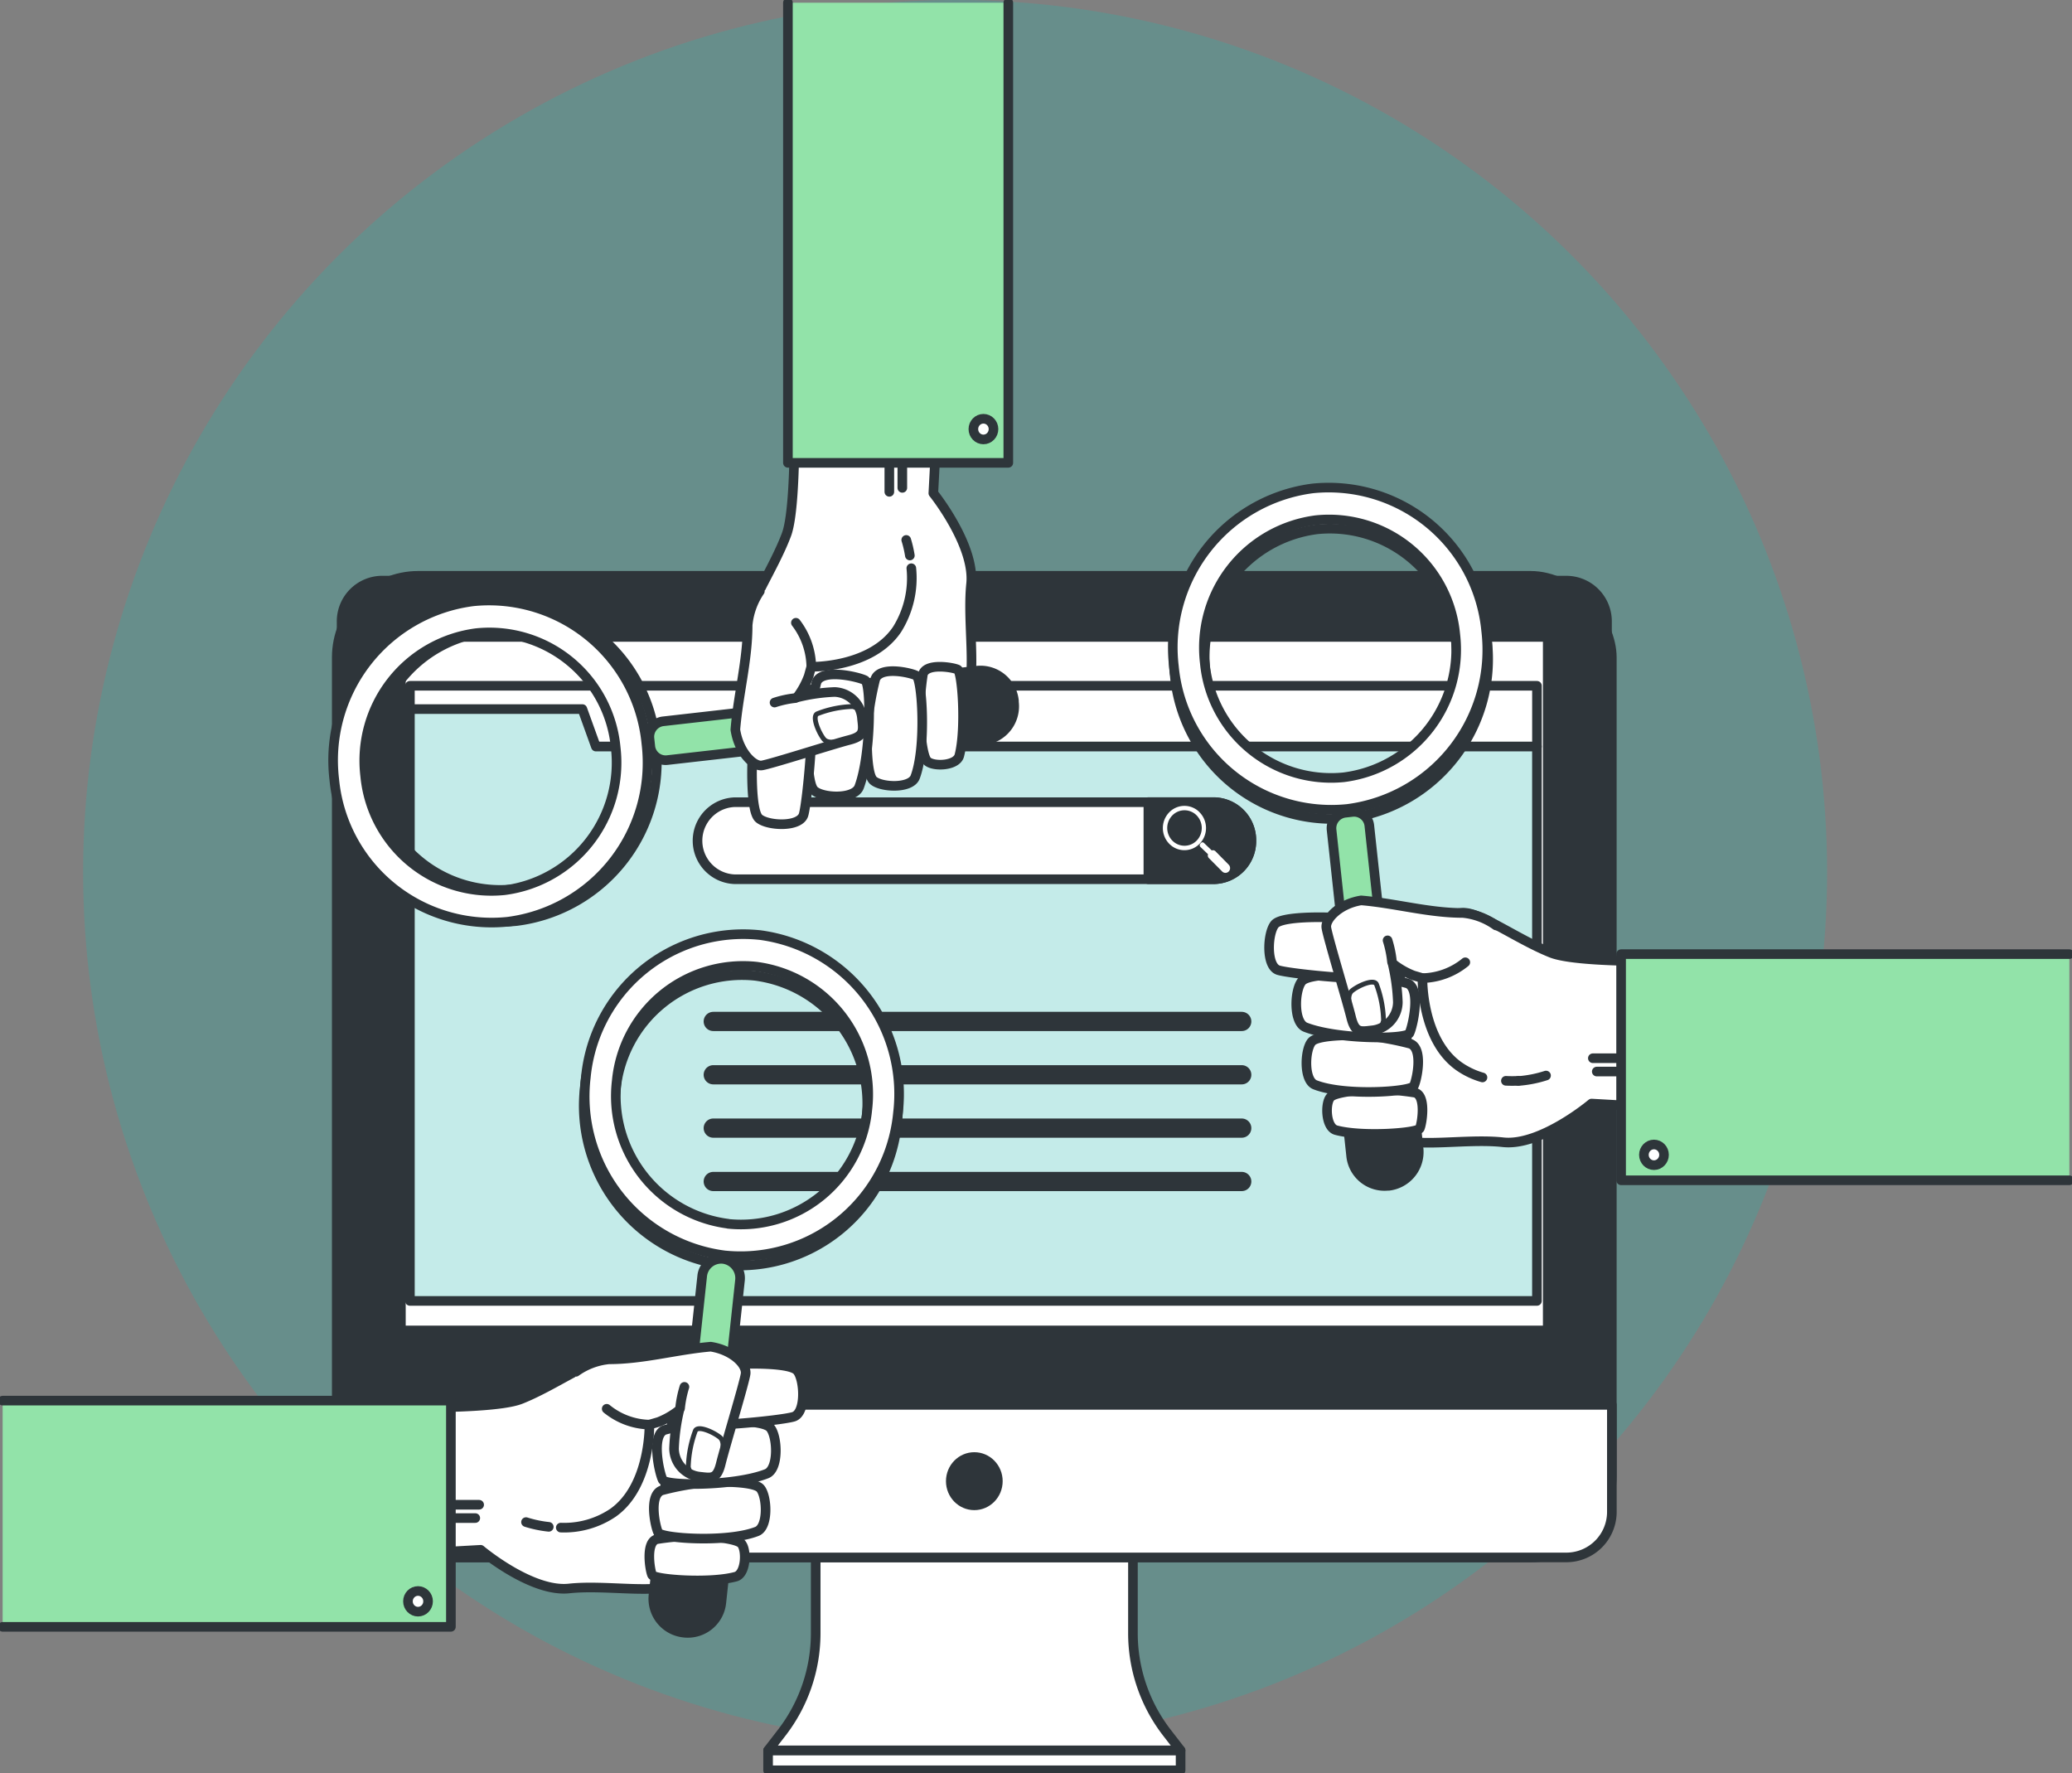 <svg xmlns="http://www.w3.org/2000/svg" xmlns:xlink="http://www.w3.org/1999/xlink" width="215.469" height="184.358" viewBox="0 0 215.469 184.358"><rect x="0" y="0" width="215.469" height="184.358" fill="#808080" stroke="none"/><defs><clipPath id="clip-path"><rect id="Rectangle_1630" data-name="Rectangle 1630" width="215.469" height="184.358" fill="none"></rect></clipPath></defs><g id="Group_3524" data-name="Group 3524" transform="translate(-1228 -2366.643)"><circle id="Ellipse_31" data-name="Ellipse 31" cx="90.679" cy="90.679" r="90.679" transform="translate(1236.643 2366.643)" fill="#28b4ac" opacity="0.272"></circle><g id="Group_3227" data-name="Group 3227" transform="translate(1228 2366.643)"><g id="Group_3226" data-name="Group 3226" clip-path="url(#clip-path)"><path id="Path_10884" data-name="Path 10884" d="M182.821,291.288v-11.5h-32.99v11.5a16.933,16.933,0,0,1-3.506,10.315l-1.444,1.867h42.892l-1.444-1.867a16.933,16.933,0,0,1-3.506-10.315" transform="translate(-65.006 -121.472)" fill="#fff"></path><path id="Path_10885" data-name="Path 10885" d="M182.821,291.288v-11.5h-32.99v11.5a16.933,16.933,0,0,1-3.506,10.315l-1.444,1.867h42.892l-1.444-1.867A16.933,16.933,0,0,1,182.821,291.288Z" transform="translate(-65.006 -121.472)" fill="none" stroke="#2e353a" stroke-linecap="round" stroke-linejoin="round" stroke-width="1"></path><path id="Path_10887" data-name="Path 10887" d="M68.2,105.81H191.441a4.738,4.738,0,0,1,4.675,4.8v92.476a4.738,4.738,0,0,1-4.675,4.8H68.2a4.738,4.738,0,0,1-4.675-4.8V110.608a4.738,4.738,0,0,1,4.675-4.8" transform="translate(-28.501 -45.938)" fill="#2e353a"></path><rect id="Rectangle_1622" data-name="Rectangle 1622" width="132.596" height="102.073" rx="8.48" transform="translate(35.019 59.872)" fill="none" stroke="#2e353a" stroke-linecap="round" stroke-linejoin="round" stroke-width="1"></rect><path id="Path_10888" data-name="Path 10888" d="M63.52,258.16h132.6v11.062a4.738,4.738,0,0,1-4.675,4.8H68.2a4.738,4.738,0,0,1-4.675-4.8V258.16Z" transform="translate(-28.501 -112.082)" fill="#fff"></path><path id="Path_10889" data-name="Path 10889" d="M63.52,258.16h132.6v11.062a4.738,4.738,0,0,1-4.675,4.8H68.2a4.738,4.738,0,0,1-4.675-4.8V258.16Z" transform="translate(-28.501 -112.082)" fill="none" stroke="#2e353a" stroke-linecap="round" stroke-linejoin="round" stroke-width="1"></path><rect id="Rectangle_1623" data-name="Rectangle 1623" width="119.26" height="72.111" transform="translate(41.69 66.226)" fill="#fff"></rect><rect id="Rectangle_1624" data-name="Rectangle 1624" width="119.26" height="72.111" transform="translate(41.69 66.226)" fill="none" stroke="#2e353a" stroke-linecap="round" stroke-linejoin="round" stroke-width="1"></rect><path id="Path_10890" data-name="Path 10890" d="M184.236,270.252a2.449,2.449,0,1,0-2.448,2.512,2.481,2.481,0,0,0,2.448-2.512" transform="translate(-80.468 -116.241)" fill="#2e353a"></path><ellipse id="Ellipse_76" data-name="Ellipse 76" cx="2.448" cy="2.512" rx="2.448" ry="2.512" transform="translate(98.872 151.499)" fill="none" stroke="#2e353a" stroke-linecap="round" stroke-linejoin="round" stroke-width="1"></ellipse><rect id="Rectangle_1625" data-name="Rectangle 1625" width="42.897" height="2.054" transform="translate(79.874 182.021)" fill="#fff"></rect><rect id="Rectangle_1626" data-name="Rectangle 1626" width="42.897" height="2.054" transform="translate(79.874 182.021)" fill="none" stroke="#2e353a" stroke-linecap="round" stroke-linejoin="round" stroke-width="1"></rect><rect id="Rectangle_1627" data-name="Rectangle 1627" width="117.203" height="6.32" transform="translate(42.627 71.308)" fill="#fff"></rect><rect id="Rectangle_1628" data-name="Rectangle 1628" width="117.203" height="6.32" transform="translate(42.627 71.308)" fill="none" stroke="#2e353a" stroke-linecap="round" stroke-linejoin="round" stroke-width="1"></rect><path id="Path_10891" data-name="Path 10891" d="M96.66,134.194l-1.406-3.9H77.32v61.541h117.2V134.194Z" transform="translate(-34.693 -56.566)" fill="#c4ebe9"></path><path id="Path_10892" data-name="Path 10892" d="M96.66,134.194l-1.406-3.9H77.32v61.541h117.2V134.194Z" transform="translate(-34.693 -56.566)" fill="none" stroke="#2e353a" stroke-linecap="round" stroke-linejoin="round" stroke-width="1"></path><line id="Line_135" data-name="Line 135" x2="54.955" transform="translate(74.173 106.209)" fill="none" stroke="#2e353a" stroke-linecap="round" stroke-linejoin="round" stroke-width="2"></line><line id="Line_136" data-name="Line 136" x2="54.955" transform="translate(74.173 111.754)" fill="none" stroke="#2e353a" stroke-linecap="round" stroke-linejoin="round" stroke-width="2"></line><line id="Line_137" data-name="Line 137" x2="54.955" transform="translate(74.173 117.3)" fill="none" stroke="#2e353a" stroke-linecap="round" stroke-linejoin="round" stroke-width="2"></line><line id="Line_138" data-name="Line 138" x2="54.955" transform="translate(74.173 122.851)" fill="none" stroke="#2e353a" stroke-linecap="round" stroke-linejoin="round" stroke-width="2"></line><path id="Path_10893" data-name="Path 10893" d="M185.239,155.422h-49.8a4.008,4.008,0,0,1-.011-8.012h49.811a3.955,3.955,0,0,1,3.909,4v.011A3.955,3.955,0,0,1,185.239,155.422Z" transform="translate(-59.016 -63.999)" fill="#fff"></path><path id="Path_10894" data-name="Path 10894" d="M185.239,155.422h-49.8a4.008,4.008,0,0,1-.011-8.012h49.811a3.955,3.955,0,0,1,3.909,4v.011A3.955,3.955,0,0,1,185.239,155.422Z" transform="translate(-59.016 -63.999)" fill="none" stroke="#2e353a" stroke-linecap="round" stroke-linejoin="round" stroke-width="1"></path><path id="Path_10895" data-name="Path 10895" d="M223.413,155.414h-6.8V147.39h6.8a3.956,3.956,0,0,1,3.909,4v.011a3.957,3.957,0,0,1-3.9,4.012h-.011" transform="translate(-97.191 -63.99)" fill="#2e353a"></path><path id="Path_10896" data-name="Path 10896" d="M223.413,155.414h-6.8V147.39h6.8a3.956,3.956,0,0,1,3.909,4v.011a3.957,3.957,0,0,1-3.9,4.012Z" transform="translate(-97.191 -63.99)" fill="none" stroke="#2e353a" stroke-linecap="round" stroke-linejoin="round" stroke-width="1"></path><path id="Path_10897" data-name="Path 10897" d="M223.125,148.712a2.2,2.2,0,0,0-3.172.106,2.346,2.346,0,0,0,.1,3.255,2.2,2.2,0,0,0,3.171-.106l0,0a2.334,2.334,0,0,0-.09-3.239l-.009-.008Zm-.221,2.942a1.764,1.764,0,0,1-2.54.078,1.879,1.879,0,0,1-.076-2.607,1.765,1.765,0,0,1,2.534-.084,1.885,1.885,0,0,1,.083,2.614" transform="translate(-98.419 -64.294)" fill="#fff"></path><path id="Path_10898" data-name="Path 10898" d="M227.931,155.711a.351.351,0,0,0-.38-.079l-.81-.781a.217.217,0,0,0-.309,0l-.072.079a.242.242,0,0,0,0,.323l.8.77a.4.4,0,0,0,.094.407l1.378,1.386a.476.476,0,0,0,.684,0,.507.507,0,0,0,0-.7Z" transform="translate(-101.538 -67.201)" fill="#fff"></path><path id="Path_10899" data-name="Path 10899" d="M251.221,188.451a3.257,3.257,0,0,0,1.77,1.822,11.727,11.727,0,0,1,2.415.758c2.167,1.251,7.575.136,11.495.566s9.2-4.023,9.2-4.023l15.552.877V172.607s-16.231.7-19.748-.7-7.437-4.3-9.2-4.165-16.231,1.805-16.231,1.805l4.736,18.9Z" transform="translate(-110.593 -72.826)" fill="#fff"></path><path id="Path_10900" data-name="Path 10900" d="M251.221,188.451a3.257,3.257,0,0,0,1.77,1.822,11.727,11.727,0,0,1,2.415.758c2.167,1.251,7.575.136,11.495.566s9.2-4.023,9.2-4.023l15.552.877V172.607s-16.231.7-19.748-.7-7.437-4.3-9.2-4.165-16.231,1.805-16.231,1.805l4.736,18.9Z" transform="translate(-110.593 -72.826)" fill="none" stroke="#2e353a" stroke-linecap="round" stroke-linejoin="round" stroke-width="1"></path><path id="Path_10901" data-name="Path 10901" d="M235.947,91.36a16.668,16.668,0,0,0-14.439,18.509,16.441,16.441,0,0,0,18.033,14.819,16.669,16.669,0,0,0,14.439-18.509,16.43,16.43,0,0,0-18.011-14.822l-.022,0m3.242,30.035a13.189,13.189,0,0,1-14.471-11.883,13.372,13.372,0,0,1,11.578-14.853,13.189,13.189,0,0,1,14.471,11.882A13.373,13.373,0,0,1,239.189,121.4h0" transform="translate(-99.343 -39.619)" fill="#fff"></path><path id="Path_10902" data-name="Path 10902" d="M235.947,91.36a16.668,16.668,0,0,0-14.439,18.509,16.441,16.441,0,0,0,18.033,14.819,16.669,16.669,0,0,0,14.439-18.509,16.43,16.43,0,0,0-18.011-14.822Zm3.242,30.035a13.189,13.189,0,0,1-14.471-11.883,13.372,13.372,0,0,1,11.578-14.853,13.189,13.189,0,0,1,14.471,11.882A13.373,13.373,0,0,1,239.189,121.4Z" transform="translate(-99.343 -39.619)" fill="none" stroke="#2e353a" stroke-linecap="round" stroke-linejoin="round" stroke-width="1"></path><path id="Path_10903" data-name="Path 10903" d="M235.787,89.671a16.668,16.668,0,0,0-14.439,18.509A16.441,16.441,0,0,0,239.381,123a16.669,16.669,0,0,0,14.439-18.509,16.447,16.447,0,0,0-18.033-14.819m3.242,30.035a13.189,13.189,0,0,1-14.471-11.883,13.372,13.372,0,0,1,11.578-14.853,13.189,13.189,0,0,1,14.471,11.882,13.373,13.373,0,0,1-11.577,14.853h0" transform="translate(-99.271 -38.887)" fill="#fff"></path><path id="Path_10904" data-name="Path 10904" d="M235.787,89.671a16.668,16.668,0,0,0-14.439,18.509A16.441,16.441,0,0,0,239.381,123a16.669,16.669,0,0,0,14.439-18.509A16.447,16.447,0,0,0,235.787,89.671Zm3.242,30.035a13.189,13.189,0,0,1-14.471-11.883,13.372,13.372,0,0,1,11.578-14.853,13.189,13.189,0,0,1,14.471,11.882,13.373,13.373,0,0,1-11.577,14.853Z" transform="translate(-99.271 -38.887)" fill="none" stroke="#2e353a" stroke-linecap="round" stroke-linejoin="round" stroke-width="1"></path><path id="Path_10905" data-name="Path 10905" d="M252.564,149.28l.772-.088a1.6,1.6,0,0,1,1.753,1.44l1.254,11.62a1.62,1.62,0,0,1-1.4,1.8l-.773.088a1.6,1.6,0,0,1-1.753-1.44l-1.254-11.619a1.62,1.62,0,0,1,1.4-1.8" transform="translate(-112.689 -64.768)" fill="#92e3a9"></path><path id="Path_10906" data-name="Path 10906" d="M252.564,149.28l.772-.088a1.6,1.6,0,0,1,1.753,1.44l1.254,11.62a1.62,1.62,0,0,1-1.4,1.8l-.773.088a1.6,1.6,0,0,1-1.753-1.44l-1.254-11.619A1.62,1.62,0,0,1,252.564,149.28Z" transform="translate(-112.689 -64.768)" fill="none" stroke="#2e353a" stroke-linecap="round" stroke-linejoin="round" stroke-width="1"></path><path id="Path_10907" data-name="Path 10907" d="M252.717,166.189l1.654-.181a2.735,2.735,0,0,1,2.988,2.444l2.475,22.979a3.544,3.544,0,0,1-3.071,3.933h-.11a3.49,3.49,0,0,1-3.831-3.143v-.009l-2.475-22.973a2.768,2.768,0,0,1,2.393-3.078h.006Z" transform="translate(-112.32 -72.066)" fill="#2e353a"></path><path id="Path_10908" data-name="Path 10908" d="M252.717,166.189l1.654-.181a2.735,2.735,0,0,1,2.988,2.444l2.475,22.979a3.544,3.544,0,0,1-3.071,3.933h-.11a3.49,3.49,0,0,1-3.831-3.143v-.009l-2.475-22.973a2.768,2.768,0,0,1,2.393-3.078h.006Z" transform="translate(-112.32 -72.066)" fill="none" stroke="#2e353a" stroke-linecap="round" stroke-linejoin="round" stroke-width="1"></path><path id="Path_10909" data-name="Path 10909" d="M255.113,200.18s-3.92.147-4.471.843-.452,3.118.612,3.4c2.712.73,8.479.306,8.705-.192s.689-3.4-.5-3.706a27.934,27.934,0,0,0-4.344-.34" transform="translate(-112.312 -86.909)" fill="#fff"></path><path id="Path_10910" data-name="Path 10910" d="M255.113,200.18s-3.92.147-4.471.843-.452,3.118.612,3.4c2.712.73,8.479.306,8.705-.192s.689-3.4-.5-3.706A27.934,27.934,0,0,0,255.113,200.18Z" transform="translate(-112.312 -86.909)" fill="none" stroke="#2e353a" stroke-linecap="round" stroke-linejoin="round" stroke-width="1"></path><path id="Path_10911" data-name="Path 10911" d="M252.238,190.248s-4.559-.175-5.271.668-.849,3.995.353,4.47c3.065,1.205,9.962.736,10.276.113s1-3.853-.353-4.374a29.489,29.489,0,0,0-5.006-.877" transform="translate(-110.568 -82.591)" fill="#fff"></path><path id="Path_10912" data-name="Path 10912" d="M252.238,190.248s-4.559-.175-5.271.668-.849,3.995.353,4.47c3.065,1.205,9.962.736,10.276.113s1-3.853-.353-4.374A29.489,29.489,0,0,0,252.238,190.248Z" transform="translate(-110.568 -82.591)" fill="none" stroke="#2e353a" stroke-linecap="round" stroke-linejoin="round" stroke-width="1"></path><path id="Path_10913" data-name="Path 10913" d="M250.721,179.047s-4.874-.192-5.634.713-.91,4.266.375,4.776c3.308,1.29,10.475,1.29,10.811.622s1.24-4.617-.2-5.177a31.012,31.012,0,0,0-5.348-.934" transform="translate(-109.707 -77.727)" fill="#fff"></path><path id="Path_10914" data-name="Path 10914" d="M250.721,179.047s-4.874-.192-5.634.713-.91,4.266.375,4.776c3.308,1.29,10.475,1.29,10.811.622s1.24-4.617-.2-5.177A31.012,31.012,0,0,0,250.721,179.047Z" transform="translate(-109.707 -77.727)" fill="none" stroke="#2e353a" stroke-linecap="round" stroke-linejoin="round" stroke-width="1"></path><path id="Path_10915" data-name="Path 10915" d="M245.611,168.568s-4.874-.187-5.634.713-.943,4.368.375,4.776,10.475,1.29,10.811.628,1.24-4.623-.2-5.183a31.01,31.01,0,0,0-5.348-.934" transform="translate(-107.409 -73.178)" fill="#fff"></path><path id="Path_10916" data-name="Path 10916" d="M245.611,168.568s-4.874-.187-5.634.713-.943,4.368.375,4.776,10.475,1.29,10.811.628,1.24-4.623-.2-5.183A31.01,31.01,0,0,0,245.611,168.568Z" transform="translate(-107.409 -73.178)" fill="none" stroke="#2e353a" stroke-linecap="round" stroke-linejoin="round" stroke-width="1"></path><path id="Path_10917" data-name="Path 10917" d="M266.415,183.863a8.109,8.109,0,0,1-2.453-1.166c-3.92-2.778-3.788-9.161-3.788-9.161l-.943-.277a8.326,8.326,0,0,1-2.167-1.251,20.565,20.565,0,0,1,.551,4.023,2.972,2.972,0,0,1-2.7,2.937c-1.218.141-1.759.277-2.167-1.386s-2.431-8.329-2.569-9.3c-.121-.883,1.323-2.456,3.622-2.829,3.534.294,7.018,1.307,10.58,1.307a7.055,7.055,0,0,1,3.446,1.3" transform="translate(-112.252 -71.831)" fill="#fff"></path><path id="Path_10918" data-name="Path 10918" d="M266.415,183.863a8.109,8.109,0,0,1-2.453-1.166c-3.92-2.778-3.788-9.161-3.788-9.161l-.943-.277a8.326,8.326,0,0,1-2.167-1.251,20.565,20.565,0,0,1,.551,4.023,2.972,2.972,0,0,1-2.7,2.937c-1.218.141-1.759.277-2.167-1.386s-2.431-8.329-2.569-9.3c-.121-.883,1.323-2.456,3.622-2.829,3.534.294,7.018,1.307,10.58,1.307a7.055,7.055,0,0,1,3.446,1.3" transform="translate(-112.252 -71.831)" fill="none" stroke="#2e353a" stroke-linecap="round" stroke-linejoin="round" stroke-width="1"></path><path id="Path_10919" data-name="Path 10919" d="M285.34,198.61a12.267,12.267,0,0,1-1.29,0" transform="translate(-127.45 -86.228)" fill="#fff"></path><path id="Path_10920" data-name="Path 10920" d="M285.34,198.61a12.267,12.267,0,0,1-1.29,0" transform="translate(-127.45 -86.228)" fill="none" stroke="#2e353a" stroke-linecap="round" stroke-linejoin="round" stroke-width="1"></path><path id="Path_10921" data-name="Path 10921" d="M289.273,197.64a12.237,12.237,0,0,1-2.883.566" transform="translate(-128.5 -85.806)" fill="#fff"></path><path id="Path_10922" data-name="Path 10922" d="M289.273,197.64a12.237,12.237,0,0,1-2.883.566" transform="translate(-128.5 -85.806)" fill="none" stroke="#2e353a" stroke-linecap="round" stroke-linejoin="round" stroke-width="1"></path><line id="Line_139" data-name="Line 139" x2="4.868" transform="translate(165.641 110.034)" fill="none" stroke="#2e353a" stroke-linecap="round" stroke-linejoin="round" stroke-width="1"></line><line id="Line_140" data-name="Line 140" x2="2.029" transform="translate(166.049 111.42)" fill="none" stroke="#2e353a" stroke-linecap="round" stroke-linejoin="round" stroke-width="1"></line><path id="Path_10923" data-name="Path 10923" d="M268.31,178.477a7.287,7.287,0,0,0,4.455-1.647" transform="translate(-120.388 -76.772)" fill="none" stroke="#2e353a" stroke-linecap="round" stroke-linejoin="round" stroke-width="1"></path><path id="Path_10924" data-name="Path 10924" d="M262.188,175.018a11.255,11.255,0,0,0-.458-2.218" transform="translate(-117.435 -75.022)" fill="none" stroke="#2e353a" stroke-linecap="round" stroke-linejoin="round" stroke-width="1"></path><path id="Path_10925" data-name="Path 10925" d="M254.619,183.376s-.513-1.46.11-1.986,2.277-1.284,2.564-.7a11.451,11.451,0,0,1,.739,3.8l-.171.526" transform="translate(-114.156 -78.356)" fill="none" stroke="#2e353a" stroke-linecap="round" stroke-linejoin="round" stroke-width="0.5"></path><path id="Path_10926" data-name="Path 10926" d="M352.393,198.846H305.78V175.33h46.613" transform="translate(-137.2 -76.12)" fill="#92e3a9"></path><path id="Path_10927" data-name="Path 10927" d="M352.393,198.846H305.78V175.33h46.613" transform="translate(-137.2 -76.12)" fill="none" stroke="#2e353a" stroke-linecap="round" stroke-linejoin="round" stroke-width="1"></path><path id="Path_10928" data-name="Path 10928" d="M311.128,210.31a1.075,1.075,0,1,1-1.048,1.075,1.062,1.062,0,0,1,1.048-1.075" transform="translate(-139.13 -91.307)" fill="#fff"></path><ellipse id="Ellipse_77" data-name="Ellipse 77" cx="1.047" cy="1.075" rx="1.047" ry="1.075" transform="translate(170.95 119.003)" fill="none" stroke="#2e353a" stroke-linecap="round" stroke-linejoin="round" stroke-width="1"></ellipse><path id="Path_10929" data-name="Path 10929" d="M161.175,103.913a3.256,3.256,0,0,0,1.775-1.816,12.25,12.25,0,0,1,.739-2.478c1.213-2.218.132-7.769.551-11.8s-3.925-9.438-3.925-9.438l.843-15.962H145.722s.673,16.658-.678,20.263-4.19,7.639-4.058,9.444,1.77,16.647,1.77,16.647l18.392-4.861Z" transform="translate(-63.257 -27.1)" fill="#fff"></path><path id="Path_10930" data-name="Path 10930" d="M161.175,103.913a3.256,3.256,0,0,0,1.775-1.816,12.25,12.25,0,0,1,.739-2.478c1.213-2.218.132-7.769.551-11.8s-3.925-9.438-3.925-9.438l.843-15.962H145.722s.673,16.658-.678,20.263-4.19,7.639-4.058,9.444,1.77,16.647,1.77,16.647l18.392-4.861Z" transform="translate(-63.257 -27.1)" fill="none" stroke="#2e353a" stroke-linecap="round" stroke-linejoin="round" stroke-width="1"></path><path id="Path_10931" data-name="Path 10931" d="M64.7,128.759a16.442,16.442,0,0,0,18.023,14.834,16.669,16.669,0,0,0,14.452-18.5,16.442,16.442,0,0,0-18.022-14.834H79.11a16.669,16.669,0,0,0-14.411,18.5m29.219-3.333a13.378,13.378,0,0,1-11.578,14.863,13.194,13.194,0,0,1-14.481-11.883,13.378,13.378,0,0,1,11.576-14.863,13.2,13.2,0,0,1,14.483,11.883" transform="translate(-28.985 -47.826)" fill="#fff"></path><path id="Path_10932" data-name="Path 10932" d="M64.7,128.759a16.442,16.442,0,0,0,18.023,14.834,16.669,16.669,0,0,0,14.452-18.5,16.442,16.442,0,0,0-18.022-14.834H79.11A16.669,16.669,0,0,0,64.7,128.759Zm29.219-3.333a13.378,13.378,0,0,1-11.578,14.863,13.194,13.194,0,0,1-14.481-11.883,13.378,13.378,0,0,1,11.576-14.863A13.2,13.2,0,0,1,93.918,125.426Z" transform="translate(-28.985 -47.826)" fill="none" stroke="#2e353a" stroke-linecap="round" stroke-linejoin="round" stroke-width="1"></path><path id="Path_10933" data-name="Path 10933" d="M62.968,128.93A16.435,16.435,0,0,0,81,143.738a16.663,16.663,0,0,0,14.428-18.507,16.435,16.435,0,0,0-18.021-14.81,16.662,16.662,0,0,0-14.44,18.5Zm29.264-3.322a13.372,13.372,0,0,1-11.578,14.853,13.189,13.189,0,0,1-14.471-11.883,13.372,13.372,0,0,1,11.577-14.853,13.19,13.19,0,0,1,14.472,11.882h0" transform="translate(-28.208 -47.895)" fill="#fff"></path><path id="Path_10934" data-name="Path 10934" d="M62.968,128.93A16.435,16.435,0,0,0,81,143.738a16.663,16.663,0,0,0,14.428-18.507,16.435,16.435,0,0,0-18.021-14.81,16.662,16.662,0,0,0-14.44,18.5Zm29.264-3.322a13.372,13.372,0,0,1-11.578,14.853,13.189,13.189,0,0,1-14.471-11.883,13.372,13.372,0,0,1,11.577-14.853,13.19,13.19,0,0,1,14.472,11.882Z" transform="translate(-28.208 -47.895)" fill="none" stroke="#2e353a" stroke-linecap="round" stroke-linejoin="round" stroke-width="1"></path><path id="Path_10935" data-name="Path 10935" d="M123.9,131.555l11.321-1.287a1.6,1.6,0,0,1,1.753,1.44l.085.793a1.62,1.62,0,0,1-1.4,1.8l-11.321,1.287a1.6,1.6,0,0,1-1.753-1.44l-.085-.793a1.62,1.62,0,0,1,1.4-1.8" transform="translate(-54.96 -56.552)" fill="#92e3a9"></path><path id="Path_10936" data-name="Path 10936" d="M123.9,131.555l11.321-1.287a1.6,1.6,0,0,1,1.753,1.44l.085.793a1.62,1.62,0,0,1-1.4,1.8l-11.321,1.287a1.6,1.6,0,0,1-1.753-1.44l-.085-.793A1.62,1.62,0,0,1,123.9,131.555Z" transform="translate(-54.96 -56.552)" fill="none" stroke="#2e353a" stroke-linecap="round" stroke-linejoin="round" stroke-width="1"></path><path id="Path_10937" data-name="Path 10937" d="M139.478,130.548l-.182-1.7a2.773,2.773,0,0,1,2.4-3.078l22.383-2.541a3.5,3.5,0,0,1,3.857,3.134c0,.006,0,.012,0,.018v.113a3.55,3.55,0,0,1-3.054,3.959l-.017,0L142.489,133a2.74,2.74,0,0,1-3.01-2.45" transform="translate(-62.493 -53.491)" fill="#2e353a"></path><path id="Path_10938" data-name="Path 10938" d="M139.478,130.548l-.182-1.7a2.773,2.773,0,0,1,2.4-3.078l22.383-2.541a3.5,3.5,0,0,1,3.857,3.134c0,.006,0,.012,0,.018v.113a3.55,3.55,0,0,1-3.054,3.959l-.017,0L142.489,133A2.74,2.74,0,0,1,139.478,130.548Z" transform="translate(-62.493 -53.491)" fill="none" stroke="#2e353a" stroke-linecap="round" stroke-linejoin="round" stroke-width="1"></path><path id="Path_10939" data-name="Path 10939" d="M173.47,127.783s.149,4.017.821,4.583,3.043.464,3.308-.628c.717-2.778.3-8.7-.187-8.929s-3.308-.713-3.606.515a30.168,30.168,0,0,0-.336,4.459" transform="translate(-77.834 -53.193)" fill="#fff"></path><path id="Path_10940" data-name="Path 10940" d="M173.47,127.783s.149,4.017.821,4.583,3.043.464,3.308-.628c.717-2.778.3-8.7-.187-8.929s-3.308-.713-3.606.515A30.168,30.168,0,0,0,173.47,127.783Z" transform="translate(-77.834 -53.193)" fill="none" stroke="#2e353a" stroke-linecap="round" stroke-linejoin="round" stroke-width="1"></path><path id="Path_10941" data-name="Path 10941" d="M163.547,129.288s-.176,4.68.645,5.409,3.892.877,4.355-.362c1.18-3.146.717-10.225.11-10.542s-3.754-1.024-4.262.362a31.52,31.52,0,0,0-.849,5.132" transform="translate(-73.375 -53.544)" fill="#fff"></path><path id="Path_10942" data-name="Path 10942" d="M163.547,129.288s-.176,4.68.645,5.409,3.892.877,4.355-.362c1.18-3.146.717-10.225.11-10.542s-3.754-1.024-4.262.362A31.52,31.52,0,0,0,163.547,129.288Z" transform="translate(-73.375 -53.544)" fill="none" stroke="#2e353a" stroke-linecap="round" stroke-linejoin="round" stroke-width="1"></path><path id="Path_10943" data-name="Path 10943" d="M152.346,130.235s-.187,5,.689,5.783,4.162.934,4.659-.39c1.257-3.361,1.257-10.751.606-11.091s-4.5-1.273-5.044.209a34.011,34.011,0,0,0-.91,5.489" transform="translate(-68.349 -53.807)" fill="#fff"></path><path id="Path_10944" data-name="Path 10944" d="M152.346,130.235s-.187,5,.689,5.783,4.162.934,4.659-.39c1.257-3.361,1.257-10.751.606-11.091s-4.5-1.273-5.044.209A34.011,34.011,0,0,0,152.346,130.235Z" transform="translate(-68.349 -53.807)" fill="none" stroke="#2e353a" stroke-linecap="round" stroke-linejoin="round" stroke-width="1"></path><path id="Path_10945" data-name="Path 10945" d="M141.866,135.322s-.187,5,.695,5.783,4.256.968,4.653-.39,1.257-10.751.606-11.1-4.5-1.268-5.044.215a33.386,33.386,0,0,0-.91,5.489" transform="translate(-63.646 -56.014)" fill="#fff"></path><path id="Path_10946" data-name="Path 10946" d="M141.866,135.322s-.187,5,.695,5.783,4.256.968,4.653-.39,1.257-10.751.606-11.1-4.5-1.268-5.044.215A33.386,33.386,0,0,0,141.866,135.322Z" transform="translate(-63.646 -56.014)" fill="none" stroke="#2e353a" stroke-linecap="round" stroke-linejoin="round" stroke-width="1"></path><path id="Path_10947" data-name="Path 10947" d="M157.008,104.42a10.073,10.073,0,0,1-1.478,6.354c-2.7,4.029-8.926,3.887-8.926,3.887l-.27.973a8.49,8.49,0,0,1-1.218,2.218,19.139,19.139,0,0,1,3.925-.566,2.968,2.968,0,0,1,2.839,2.778c.138,1.251.27,1.805-1.351,2.218s-8.115,2.5-9.064,2.642c-.86.124-2.393-1.358-2.757-3.718.292-3.627,1.279-7.209,1.279-10.859a7.475,7.475,0,0,1,1.268-3.542" transform="translate(-62.238 -45.334)" fill="#fff"></path><path id="Path_10948" data-name="Path 10948" d="M157.008,104.42a10.073,10.073,0,0,1-1.478,6.354c-2.7,4.029-8.926,3.887-8.926,3.887l-.27.973a8.49,8.49,0,0,1-1.218,2.218,19.139,19.139,0,0,1,3.925-.566,2.968,2.968,0,0,1,2.839,2.778c.138,1.251.27,1.805-1.351,2.218s-8.115,2.5-9.064,2.642c-.86.124-2.393-1.358-2.757-3.718.292-3.627,1.279-7.209,1.279-10.859a7.475,7.475,0,0,1,1.268-3.542" transform="translate(-62.238 -45.334)" fill="none" stroke="#2e353a" stroke-linecap="round" stroke-linejoin="round" stroke-width="1"></path><path id="Path_10949" data-name="Path 10949" d="M170.94,99.22a11.678,11.678,0,0,1,.375,1.618" transform="translate(-76.699 -43.077)" fill="#fff"></path><path id="Path_10950" data-name="Path 10950" d="M170.94,99.22a11.678,11.678,0,0,1,.375,1.618" transform="translate(-76.699 -43.077)" fill="none" stroke="#2e353a" stroke-linecap="round" stroke-linejoin="round" stroke-width="1"></path><line id="Line_141" data-name="Line 141" y1="4.996" transform="translate(92.482 46.145)" fill="none" stroke="#2e353a" stroke-linecap="round" stroke-linejoin="round" stroke-width="1"></line><line id="Line_142" data-name="Line 142" y1="2.082" transform="translate(93.833 48.646)" fill="none" stroke="#2e353a" stroke-linecap="round" stroke-linejoin="round" stroke-width="1"></line><path id="Path_10951" data-name="Path 10951" d="M151.724,119.012a7.748,7.748,0,0,0-1.6-4.572" transform="translate(-67.357 -49.685)" fill="none" stroke="#2e353a" stroke-linecap="round" stroke-linejoin="round" stroke-width="1"></path><path id="Path_10952" data-name="Path 10952" d="M148.261,128.28a10.441,10.441,0,0,0-2.161.464" transform="translate(-65.554 -55.693)" fill="none" stroke="#2e353a" stroke-linecap="round" stroke-linejoin="round" stroke-width="1"></path><path id="Path_10953" data-name="Path 10953" d="M156.6,133.31s-1.422.526-1.935-.119-1.251-2.337-.684-2.626a10.793,10.793,0,0,1,3.7-.758l.513.17" transform="translate(-68.999 -56.344)" fill="none" stroke="#2e353a" stroke-linecap="round" stroke-linejoin="round" stroke-width="0.5"></path><path id="Path_10954" data-name="Path 10954" d="M171.538.5V48.342H148.62V.5" transform="translate(-66.684 -0.217)" fill="#92e3a9"></path><path id="Path_10955" data-name="Path 10955" d="M171.538.5V48.342H148.62V.5" transform="translate(-66.684 -0.217)" fill="none" stroke="#2e353a" stroke-linecap="round" stroke-linejoin="round" stroke-width="1"></path><path id="Path_10956" data-name="Path 10956" d="M184.647,76.95a1.075,1.075,0,1,1-1.047,1.075,1.062,1.062,0,0,1,1.047-1.075" transform="translate(-82.379 -33.408)" fill="#fff"></path><ellipse id="Ellipse_78" data-name="Ellipse 78" cx="1.047" cy="1.075" rx="1.047" ry="1.075" transform="translate(101.221 43.542)" fill="none" stroke="#2e353a" stroke-linecap="round" stroke-linejoin="round" stroke-width="1"></ellipse><path id="Path_10957" data-name="Path 10957" d="M102.864,270.455a3.242,3.242,0,0,1-1.77,1.822,12.2,12.2,0,0,0-2.415.758c-2.161,1.251-7.569.141-11.495.566s-9.2-4.023-9.2-4.023l-15.569.877V254.611s16.231.7,19.748-.69,7.437-4.306,9.2-4.165,16.231,1.805,16.231,1.805Z" transform="translate(-28.007 -108.431)" fill="#fff"></path><path id="Path_10958" data-name="Path 10958" d="M102.864,270.455a3.242,3.242,0,0,1-1.77,1.822,12.2,12.2,0,0,0-2.415.758c-2.161,1.251-7.569.141-11.495.566s-9.2-4.023-9.2-4.023l-15.569.877V254.611s16.231.7,19.748-.69,7.437-4.306,9.2-4.165,16.231,1.805,16.231,1.805Z" transform="translate(-28.007 -108.431)" fill="none" stroke="#2e353a" stroke-linecap="round" stroke-linejoin="round" stroke-width="1"></path><path id="Path_10959" data-name="Path 10959" d="M128.272,173.425a16.668,16.668,0,0,1,14.439,18.509,16.441,16.441,0,0,1-18.033,14.819,16.669,16.669,0,0,1-14.439-18.509,16.436,16.436,0,0,1,18.028-14.814ZM125.03,203.46a13.2,13.2,0,0,0,14.481-11.883,13.378,13.378,0,0,0-11.578-14.863A13.194,13.194,0,0,0,113.452,188.6,13.384,13.384,0,0,0,125.03,203.46" transform="translate(-49.418 -75.251)" fill="#fff"></path><path id="Path_10960" data-name="Path 10960" d="M128.272,173.425a16.668,16.668,0,0,1,14.439,18.509,16.441,16.441,0,0,1-18.033,14.819,16.669,16.669,0,0,1-14.439-18.509,16.436,16.436,0,0,1,18.028-14.814ZM125.03,203.46a13.2,13.2,0,0,0,14.481-11.883,13.378,13.378,0,0,0-11.578-14.863A13.194,13.194,0,0,0,113.452,188.6,13.384,13.384,0,0,0,125.03,203.46Z" transform="translate(-49.418 -75.251)" fill="none" stroke="#2e353a" stroke-linecap="round" stroke-linejoin="round" stroke-width="1"></path><path id="Path_10961" data-name="Path 10961" d="M128.452,171.73a16.663,16.663,0,0,1,14.427,18.508,16.436,16.436,0,0,1-18.033,14.808,16.664,16.664,0,0,1-14.428-18.5,16.436,16.436,0,0,1,18.027-14.814h.006m-3.242,30.035a13.2,13.2,0,0,0,14.481-11.883,13.378,13.378,0,0,0-11.578-14.863A13.194,13.194,0,0,0,113.632,186.9a13.378,13.378,0,0,0,11.578,14.853Z" transform="translate(-49.498 -74.513)" fill="#fff"></path><path id="Path_10962" data-name="Path 10962" d="M128.452,171.73a16.663,16.663,0,0,1,14.427,18.508,16.436,16.436,0,0,1-18.033,14.808,16.664,16.664,0,0,1-14.428-18.5,16.436,16.436,0,0,1,18.027-14.814Zm-3.242,30.035a13.2,13.2,0,0,0,14.481-11.883,13.378,13.378,0,0,0-11.578-14.863A13.194,13.194,0,0,0,113.632,186.9a13.378,13.378,0,0,0,11.578,14.853Z" transform="translate(-49.498 -74.513)" fill="none" stroke="#2e353a" stroke-linecap="round" stroke-linejoin="round" stroke-width="1"></path><path id="Path_10963" data-name="Path 10963" d="M130.245,244.313l1.254-11.619a1.6,1.6,0,0,1,1.753-1.441l.772.088a1.621,1.621,0,0,1,1.4,1.8l-1.254,11.619a1.6,1.6,0,0,1-1.753,1.441l-.773-.088a1.621,1.621,0,0,1-1.4-1.8" transform="translate(-58.435 -100.396)" fill="#92e3a9"></path><path id="Path_10984" data-name="Path 10984" d="M2.027-.006l10.89-.031A1.989,1.989,0,0,1,14.94,1.935a2.017,2.017,0,0,1-2.033,1.983l-10.89.031A1.989,1.989,0,0,1-.006,1.977h0A2.016,2.016,0,0,1,2.027-.006Z" transform="translate(71.635 145.538) rotate(-83.681)" fill="none" stroke="#2e353a" stroke-linecap="round" stroke-width="1"></path><path id="Path_10964" data-name="Path 10964" d="M126.441,277.428h-.11a3.544,3.544,0,0,1-3.074-3.932l0-.029,2.475-22.973a2.731,2.731,0,0,1,2.989-2.468h.01l1.654.187a2.773,2.773,0,0,1,2.4,3.078l-2.475,23a3.506,3.506,0,0,1-3.853,3.152h-.006Z" transform="translate(-55.295 -107.674)" fill="#2e353a"></path><path id="Path_10965" data-name="Path 10965" d="M126.441,277.428h-.11a3.544,3.544,0,0,1-3.074-3.932l0-.029,2.475-22.973a2.731,2.731,0,0,1,2.989-2.468h.01l1.654.187a2.773,2.773,0,0,1,2.4,3.078l-2.475,23a3.506,3.506,0,0,1-3.853,3.152h-.006Z" transform="translate(-55.295 -107.674)" fill="none" stroke="#2e353a" stroke-linecap="round" stroke-linejoin="round" stroke-width="1"></path><path id="Path_10966" data-name="Path 10966" d="M127.608,282.23s3.914.153,4.466.843.452,3.118-.612,3.4c-2.707.736-8.479.306-8.7-.192s-.695-3.4.5-3.706a27.932,27.932,0,0,1,4.344-.34" transform="translate(-54.956 -122.532)" fill="#fff"></path><path id="Path_10967" data-name="Path 10967" d="M127.608,282.23s3.914.153,4.466.843.452,3.118-.612,3.4c-2.707.736-8.479.306-8.7-.192s-.695-3.4.5-3.706A27.932,27.932,0,0,1,127.608,282.23Z" transform="translate(-54.956 -122.532)" fill="none" stroke="#2e353a" stroke-linecap="round" stroke-linejoin="round" stroke-width="1"></path><path id="Path_10968" data-name="Path 10968" d="M129.135,272.327s4.559-.181,5.271.662.855,3.995-.353,4.47c-3.065,1.205-9.962.736-10.271.113s-1-3.853.353-4.374a29.273,29.273,0,0,1,5-.871" transform="translate(-55.337 -118.225)" fill="#fff"></path><path id="Path_10969" data-name="Path 10969" d="M129.135,272.327s4.559-.181,5.271.662.855,3.995-.353,4.47c-3.065,1.205-9.962.736-10.271.113s-1-3.853.353-4.374A29.273,29.273,0,0,1,129.135,272.327Z" transform="translate(-55.337 -118.225)" fill="none" stroke="#2e353a" stroke-linecap="round" stroke-linejoin="round" stroke-width="1"></path><path id="Path_10970" data-name="Path 10970" d="M130.072,261.1s4.874-.187,5.634.713.91,4.272-.375,4.776c-3.308,1.3-10.475,1.29-10.811.628s-1.24-4.623.2-5.183a31.012,31.012,0,0,1,5.348-.934" transform="translate(-55.607 -113.35)" fill="#fff"></path><path id="Path_10971" data-name="Path 10971" d="M130.072,261.1s4.874-.187,5.634.713.91,4.272-.375,4.776c-3.308,1.3-10.475,1.29-10.811.628s-1.24-4.623.2-5.183A31.012,31.012,0,0,1,130.072,261.1Z" transform="translate(-55.607 -113.35)" fill="none" stroke="#2e353a" stroke-linecap="round" stroke-linejoin="round" stroke-width="1"></path><path id="Path_10972" data-name="Path 10972" d="M135.16,250.627s4.874-.192,5.634.707.943,4.374-.38,4.781-10.475,1.284-10.811.622-1.235-4.623.21-5.177a31.591,31.591,0,0,1,5.348-.934" transform="translate(-57.889 -108.803)" fill="#fff"></path><path id="Path_10973" data-name="Path 10973" d="M135.16,250.627s4.874-.192,5.634.707.943,4.374-.38,4.781-10.475,1.284-10.811.622-1.235-4.623.21-5.177A31.591,31.591,0,0,1,135.16,250.627Z" transform="translate(-57.889 -108.803)" fill="none" stroke="#2e353a" stroke-linecap="round" stroke-linejoin="round" stroke-width="1"></path><path id="Path_10974" data-name="Path 10974" d="M105.78,266.279a9.069,9.069,0,0,0,5.43-1.545c3.925-2.778,3.787-9.161,3.787-9.161l.948-.277a8.156,8.156,0,0,0,2.161-1.25,20.563,20.563,0,0,0-.551,4.023,2.982,2.982,0,0,0,2.707,2.92c1.218.136,1.759.277,2.167-1.392s2.431-8.329,2.569-9.3-1.323-2.461-3.622-2.829c-3.534.3-7.024,1.313-10.58,1.313a7.1,7.1,0,0,0-3.451,1.3" transform="translate(-47.462 -107.44)" fill="#fff"></path><path id="Path_10975" data-name="Path 10975" d="M105.78,266.279a9.069,9.069,0,0,0,5.43-1.545c3.925-2.778,3.787-9.161,3.787-9.161l.948-.277a8.156,8.156,0,0,0,2.161-1.25,20.563,20.563,0,0,0-.551,4.023,2.982,2.982,0,0,0,2.707,2.92c1.218.136,1.759.277,2.167-1.392s2.431-8.329,2.569-9.3-1.323-2.461-3.622-2.829c-3.534.3-7.024,1.313-10.58,1.313a7.1,7.1,0,0,0-3.451,1.3" transform="translate(-47.462 -107.44)" fill="none" stroke="#2e353a" stroke-linecap="round" stroke-linejoin="round" stroke-width="1"></path><path id="Path_10976" data-name="Path 10976" d="M99.22,279.7a12.034,12.034,0,0,0,2.365.492" transform="translate(-44.519 -121.433)" fill="#fff"></path><path id="Path_10977" data-name="Path 10977" d="M99.22,279.7a12.034,12.034,0,0,0,2.365.492" transform="translate(-44.519 -121.433)" fill="none" stroke="#2e353a" stroke-linecap="round" stroke-linejoin="round" stroke-width="1"></path><line id="Line_143" data-name="Line 143" x1="4.868" transform="translate(44.959 156.462)" fill="none" stroke="#2e353a" stroke-linecap="round" stroke-linejoin="round" stroke-width="1"></line><line id="Line_144" data-name="Line 144" x1="2.029" transform="translate(47.396 157.848)" fill="none" stroke="#2e353a" stroke-linecap="round" stroke-linejoin="round" stroke-width="1"></line><path id="Path_10978" data-name="Path 10978" d="M118.895,260.527a7.287,7.287,0,0,1-4.455-1.647" transform="translate(-51.348 -112.394)" fill="none" stroke="#2e353a" stroke-linecap="round" stroke-linejoin="round" stroke-width="1"></path><path id="Path_10979" data-name="Path 10979" d="M128.28,257.068a11.213,11.213,0,0,1,.452-2.218" transform="translate(-57.558 -110.644)" fill="none" stroke="#2e353a" stroke-linecap="round" stroke-linejoin="round" stroke-width="1"></path><path id="Path_10980" data-name="Path 10980" d="M133.219,265.426s.513-1.46-.116-1.986-2.277-1.284-2.558-.7a11.62,11.62,0,0,0-.739,3.8l.171.526" transform="translate(-58.23 -113.978)" fill="none" stroke="#2e353a" stroke-linecap="round" stroke-linejoin="round" stroke-width="0.5"></path><path id="Path_10981" data-name="Path 10981" d="M.5,280.9H47.113V257.38H.5" transform="translate(-0.224 -111.743)" fill="#92e3a9"></path><path id="Path_10982" data-name="Path 10982" d="M.5,280.9H47.113V257.38H.5" transform="translate(-0.224 -111.743)" fill="none" stroke="#2e353a" stroke-linecap="round" stroke-linejoin="round" stroke-width="1"></path><path id="Path_10983" data-name="Path 10983" d="M76.95,293.435A1.048,1.048,0,1,0,78,292.36a1.062,1.062,0,0,0-1.047,1.075" transform="translate(-34.527 -126.93)" fill="#fff"></path><ellipse id="Ellipse_79" data-name="Ellipse 79" cx="1.047" cy="1.075" rx="1.047" ry="1.075" transform="translate(42.423 165.43)" fill="none" stroke="#2e353a" stroke-linecap="round" stroke-linejoin="round" stroke-width="1"></ellipse></g></g></g></svg>